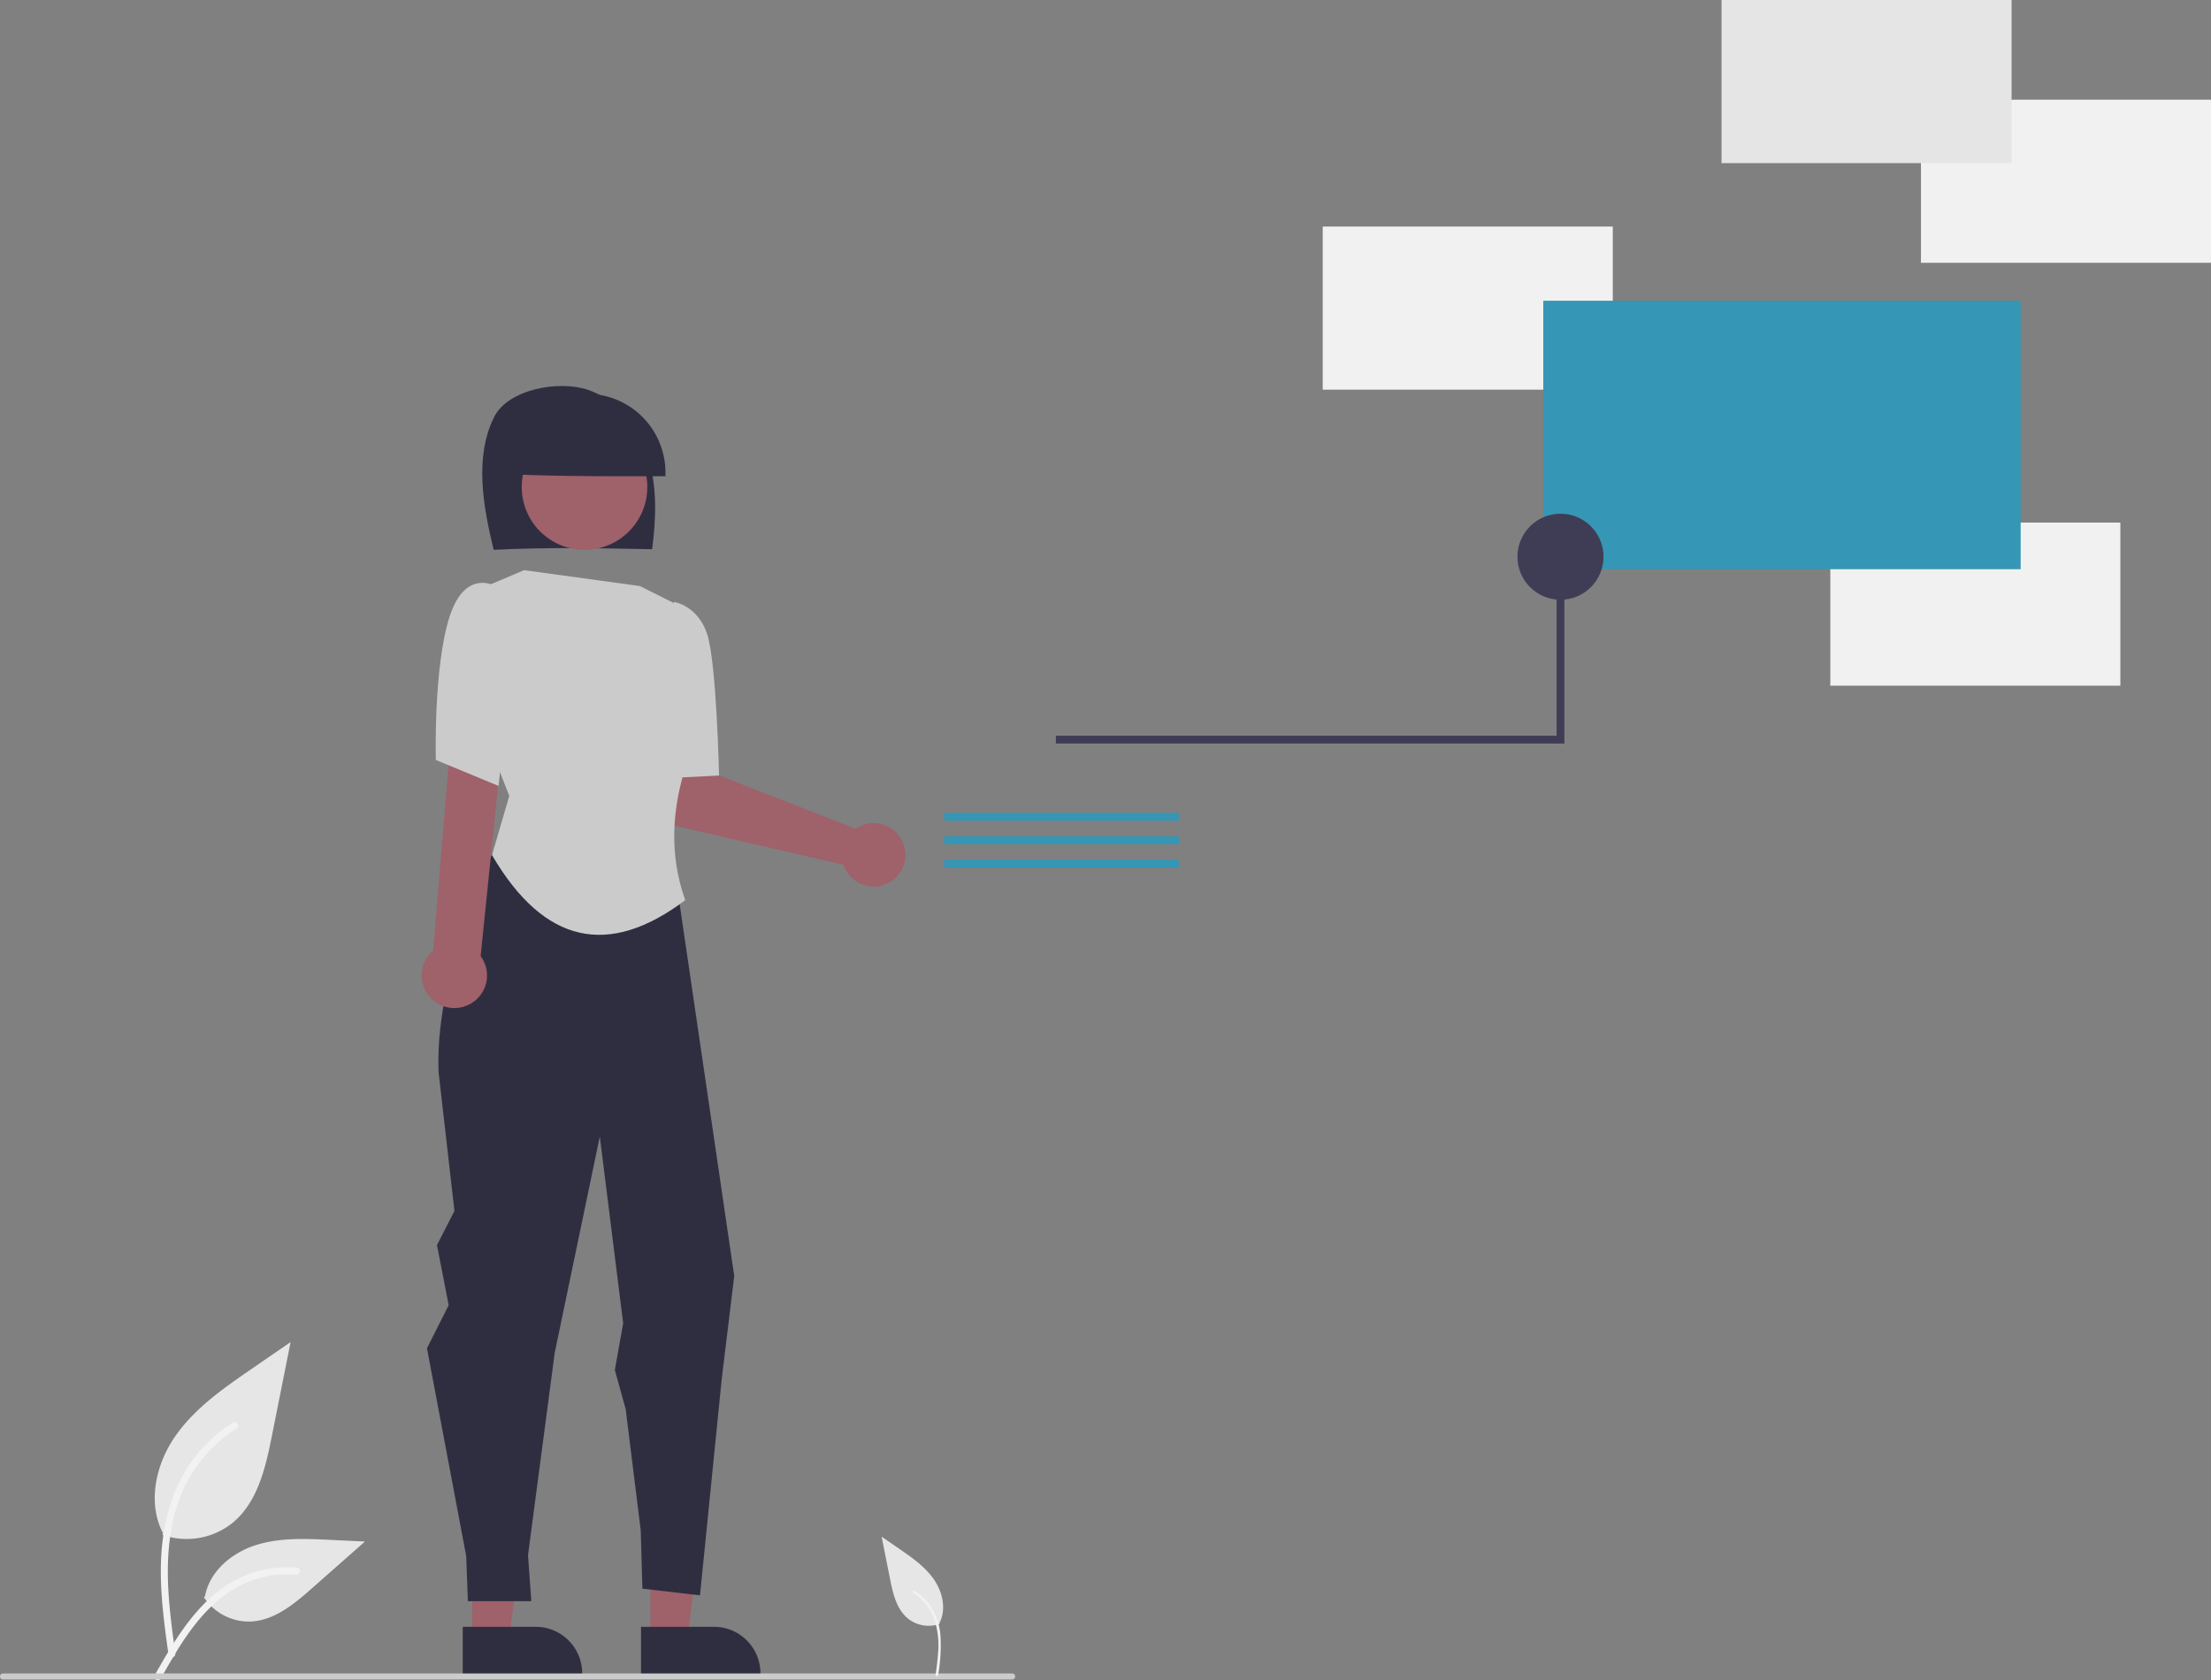 <svg xmlns="http://www.w3.org/2000/svg" data-name="Layer 1" width="731.799" height="556.201" viewBox="0 0 731.799 556.201" xmlns:xlink="http://www.w3.org/1999/xlink"><rect x="0" y="0" width="731.799" height="556.201" fill="#808080" stroke="none"/><path id="fe64f6e9-4bc9-4ce0-8c86-aec21ef87072-735" data-name="Path 438" d="M287.871,680.012a24.215,24.215,0,0,0,23.383-4.119c8.19-6.874,10.758-18.196,12.847-28.682l6.18-31.017-12.938,8.908c-9.305,6.406-18.818,13.019-25.26,22.298s-9.252,21.947-4.078,31.988" transform="translate(-234.1 -171.9)" fill="#e6e6e6"/><path id="a765e893-01fd-4aa2-bcac-d55c1795a9aa-736" data-name="Path 439" d="M289.869,719.723c-1.628-11.864-3.304-23.881-2.159-35.872,1.015-10.649,4.264-21.049,10.878-29.579a49.206,49.206,0,0,1,12.625-11.44c1.262-.796,2.424,1.204,1.167,1.997a46.779,46.779,0,0,0-18.504,22.326c-4.029,10.246-4.675,21.416-3.982,32.3.419,6.582,1.311,13.121,2.206,19.653a1.198,1.198,0,0,1-.808,1.423,1.163,1.163,0,0,1-1.423-.808Z" transform="translate(-234.1 -171.9)" fill="#f2f2f2"/><path id="aa81d4a3-6213-409c-86b1-4f180b052463-737" data-name="Path 442" d="M301.59,700.687a17.825,17.825,0,0,0,15.531,8.019c7.864-.373,14.418-5.86,20.317-11.07l17.452-15.409-11.55-.553c-8.306-.398-16.827-.771-24.738,1.793s-15.208,8.726-16.654,16.915" transform="translate(-234.1 -171.9)" fill="#e6e6e6"/><path id="e3f50e46-e5fd-43fd-8e49-9a0885b42528-738" data-name="Path 443" d="M285.266,726.543c7.84-13.871,16.932-29.288,33.181-34.216a37.026,37.026,0,0,1,13.955-1.441c1.482.128,1.112,2.412-.367,2.285a34.398,34.398,0,0,0-22.272,5.892c-6.28,4.275-11.17,10.218-15.308,16.519-2.535,3.861-4.806,7.884-7.076,11.903C286.654,728.769,284.532,727.842,285.266,726.543Z" transform="translate(-234.1 -171.9)" fill="#f2f2f2"/><path d="M518.738,445.425a10.527,10.527,0,0,0-1.43.838l-46.19-18.055-1.831-11.908-18.333.414L452.148,438.11a8,8,0,0,0,6.18,7.348l54.962,12.75a10.497,10.497,0,1,0,5.449-12.783Z" transform="translate(-234.1 -171.9)" fill="#9f616a"/><polygon points="215.287 542.561 227.547 542.56 233.379 495.272 215.285 495.273 215.287 542.561" fill="#9f616a"/><path d="M446.26,710.457l24.144-.001h.001a15.387,15.387,0,0,1,15.386,15.386v.5l-39.531.001Z" transform="translate(-234.1 -171.9)" fill="#2f2e41"/><polygon points="156.287 542.561 168.547 542.56 174.379 495.272 156.285 495.273 156.287 542.561" fill="#9f616a"/><path d="M387.26,710.457l24.144-.001h.001a15.387,15.387,0,0,1,15.386,15.386v.5l-39.531.001Z" transform="translate(-234.1 -171.9)" fill="#2f2e41"/><path d="M397.496,353.926c-3.492-14.416-6.45-30.676.135-43.954,4.569-9.213,21.471-12.315,31.159-8.996s16.694,12.324,19.775,22.141,2.723,20.397,1.38,30.604C432.126,353.379,414.307,353.037,397.496,353.926Z" transform="translate(-234.1 -171.9)" fill="#2f2e41"/><circle cx="193.466" cy="161.244" r="20.779" fill="#9f616a"/><path d="M402.164,328.863a26.099,26.099,0,1,1,52.166.688C436.546,329.589,418.76,329.627,402.164,328.863Z" transform="translate(-234.1 -171.9)" fill="#2f2e41"/><path d="M410.321,430.582l-8.69,14.483s-23.799,44.636-22.384,81.634l5.267,46.084-5.78,11.309L382.603,603.99l-7.185,14.253,12.988,68.811.553,14.923H409.962l-1.105-15.199,8.843-67.036,14.923-71.574,7.738,61.785-2.763,15.476,3.593,12.988,4.974,40.071.553,19.344,19.068,2.211,7.185-71.574,4.145-34.15L454.9,442.9Z" transform="translate(-234.1 -171.9)" fill="#2f2e41"/><path d="M407.565,360.649l-12.938,5.495-7.266,30.072L402.661,435.397l-5.719,19.577c17.313,29.615,38.742,33.918,63.959,14.926-5.337-14.984-4.566-30.391.752-46.114,0,0,13.265-12.352,3.999-28.411l-8.839-23.992-10.944-5.472Z" transform="translate(-234.1 -171.9)" fill="#cbcbcb"/><path d="M454.263,376.613l2.937-5.454s7.746,1.165,10.909,10.489,3.986,46.992,3.986,46.992l-16.573.839Z" transform="translate(-234.1 -171.9)" fill="#cbcbcb"/><path d="M389.338,504.458a10.743,10.743,0,0,0,3.842-16.018l8.033-78.54H383.852l-6.384,76.69a10.801,10.801,0,0,0,11.87,17.868Z" transform="translate(-234.1 -171.9)" fill="#9f616a"/><path d="M405.2,375.027l-6.084-8.601s-10.699-7.253-16.153,9.44-4.615,47.621-4.615,47.621l20.769,8.601Z" transform="translate(-234.1 -171.9)" fill="#cbcbcb"/><rect x="437.799" y="75" width="96" height="54" fill="#f1f1f1"/><rect x="635.799" y="33" width="96" height="54" fill="#f1f1f1"/><rect x="605.799" y="173" width="96" height="54" fill="#f1f1f1"/><rect x="569.799" width="96" height="54" fill="#e5e5e5"/><rect x="510.799" y="99.562" width="158" height="88.875" fill="#3596b5"/><polygon points="349.472 243.559 515.194 243.559 515.194 172.35 517.784 172.35 517.784 246.149 349.472 246.149 349.472 243.559" fill="#3f3d56"/><circle cx="516.489" cy="184.307" r="14.242" fill="#3f3d56"/><rect x="312.501" y="269.075" width="77.683" height="2.589" fill="#3596b5"/><rect x="312.501" y="276.843" width="77.683" height="2.589" fill="#3596b5"/><rect x="312.501" y="284.612" width="77.683" height="2.589" fill="#3596b5"/><path d="M569.1,727.9h-334a1,1,0,0,1,0-2h334a1,1,0,1,1,0,2Z" transform="translate(-234.1 -171.9)" fill="#cbcbcb"/><path id="b85f007b-e7b6-4e13-b6fb-f155293c702e-739" data-name="Path 461" d="M545.094,709.504A10.96,10.96,0,0,1,534.511,707.64c-3.707-3.111-4.87-8.237-5.815-12.983l-2.797-14.038,5.856,4.032c4.211,2.9,8.517,5.892,11.433,10.092s4.189,9.934,1.846,14.478" transform="translate(-234.1 -171.9)" fill="#e6e6e6"/><path id="bf0c6bb3-9f06-4268-ab5b-3bc4101d86d1-740" data-name="Path 462" d="M544.594,726.501a56.667,56.667,0,0,0,.787-13.053,20.529,20.529,0,0,0-3.959-10.764,17.905,17.905,0,0,0-4.594-4.163c-.46-.289-.882.438-.425.727a17.022,17.022,0,0,1,6.733,8.124,27.253,27.253,0,0,1,1.447,11.754c-.153,2.395-.476,4.774-.803,7.151a.434.434,0,0,0,.294.518.423.423,0,0,0,.518-.294Z" transform="translate(-234.1 -171.9)" fill="#f2f2f2"/></svg>